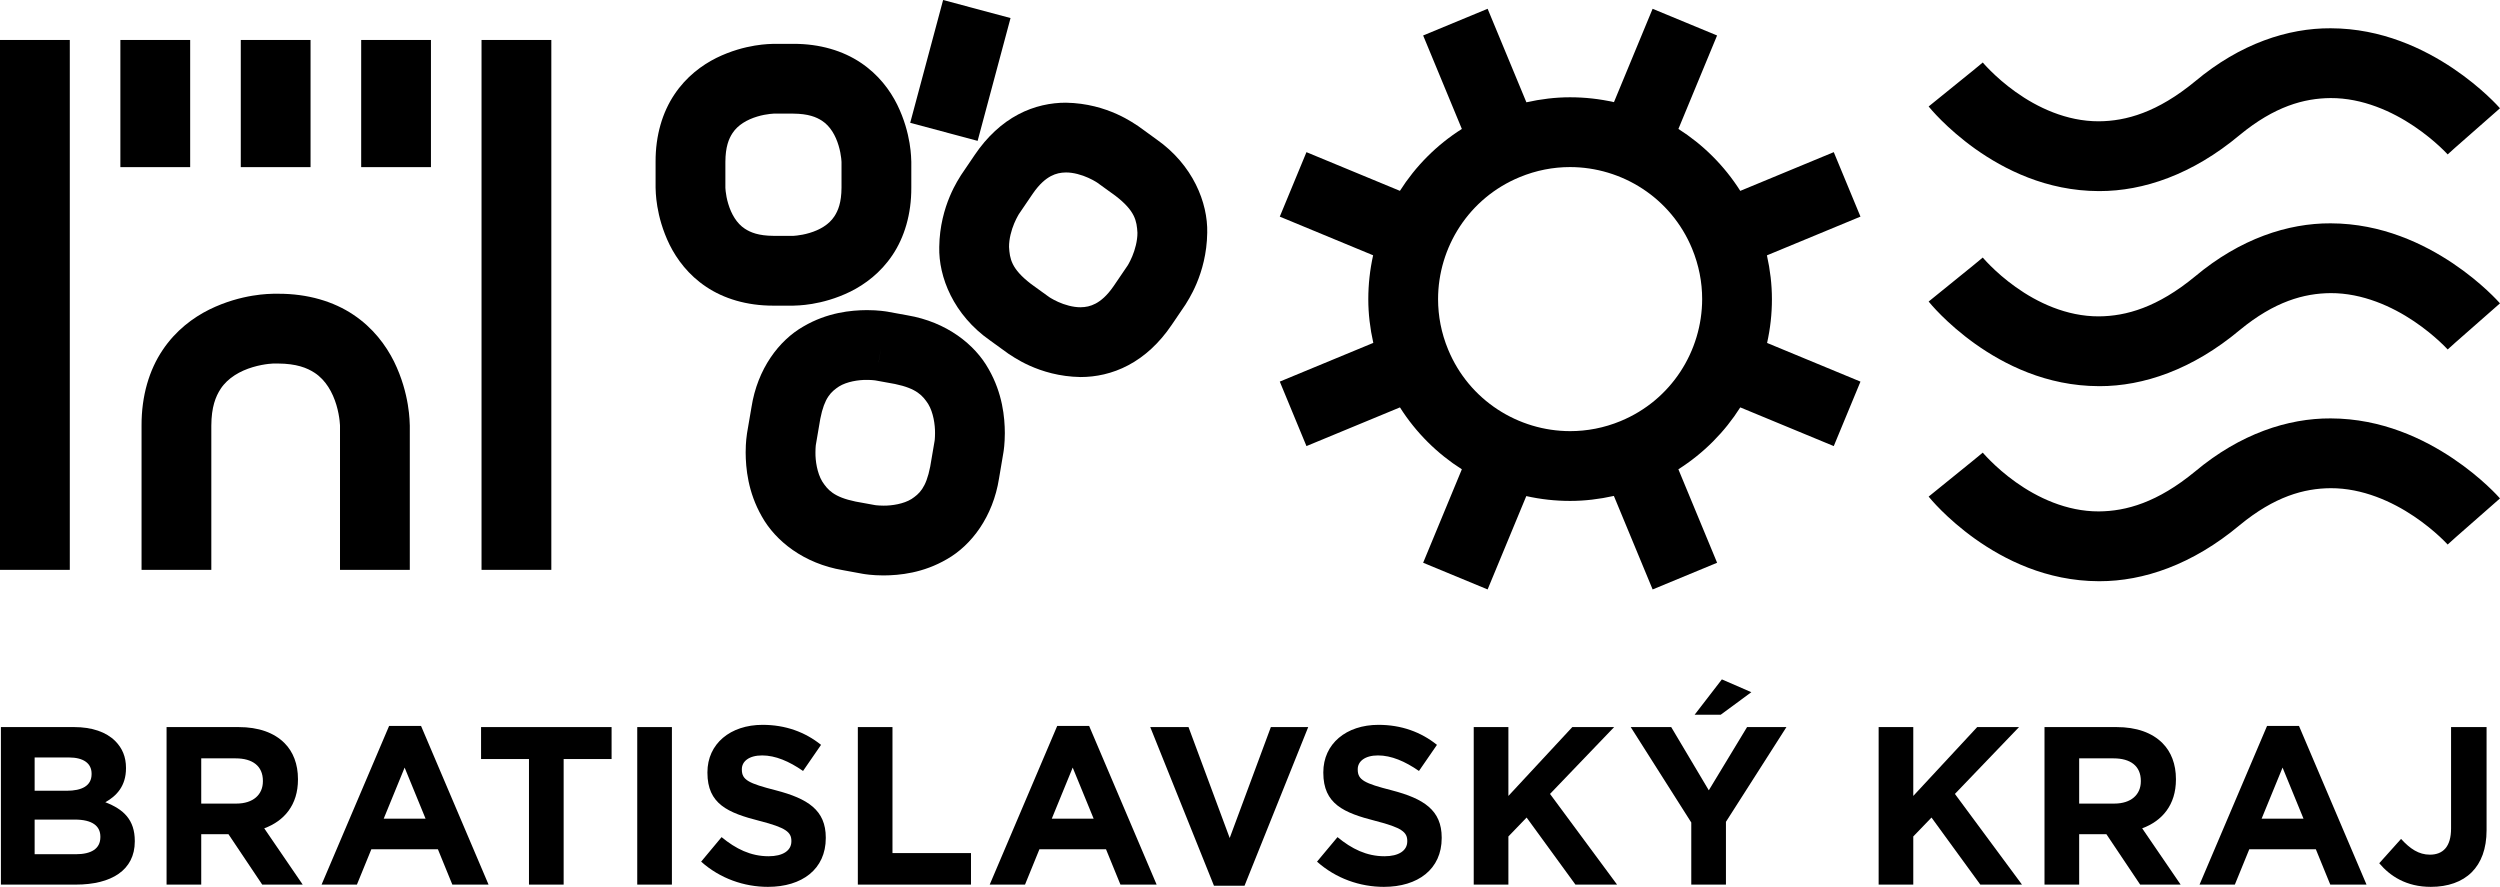 <?xml version="1.0" encoding="utf-8"?>
<!-- Generator: Adobe Illustrator 15.1.0, SVG Export Plug-In . SVG Version: 6.00 Build 0)  -->
<!DOCTYPE svg PUBLIC "-//W3C//DTD SVG 1.1//EN" "http://www.w3.org/Graphics/SVG/1.1/DTD/svg11.dtd">
<svg version="1.1" xmlns="http://www.w3.org/2000/svg" xmlns:xlink="http://www.w3.org/1999/xlink" x="0px" y="0px"
	 width="1126.135px" height="399.488px" viewBox="0 0 1126.135 399.488" enable-background="new 0 0 1126.135 399.488"
	 xml:space="preserve">
<g id="text">
</g>
<g id="linka">
</g>
<g id="znak">
	<g>
		<g>
			<rect x="54.224" y="18.006" width="31.44" height="57.28"/>
			<rect x="108.461" y="18.006" width="31.427" height="57.28"/>
			<rect y="18.006" width="31.44" height="238.688"/>
			<path d="M151.523,182.39c0.816,2.74,1.251,5.31,1.449,7.075c0.105,0.883,0.158,1.568,0.171,1.964
				c0.014,0.197,0.014,0.323,0.014,0.369v64.896h31.44V191.7c-0.093-1.318,0.105-14.159-7.116-28.864
				c-3.637-7.301-9.447-15.161-18.303-21.063c-8.828-5.93-20.45-9.501-33.957-9.455h-2.082c-1.317,0.086-14.165-0.105-28.857,7.115
				c-7.313,3.631-15.154,9.436-21.058,18.297c-5.942,8.835-9.514,20.457-9.461,33.971v64.995h31.428V191.7
				c0.039-8.335,1.937-13.085,4.19-16.531c3.32-5.053,8.868-8.104,14.455-9.784c2.74-0.823,5.31-1.251,7.076-1.456
				c0.883-0.092,1.555-0.151,1.95-0.164c0.197-0.014,0.329-0.014,0.382-0.014h1.977c8.314,0.047,13.071,1.931,16.511,4.184
				C146.792,171.255,149.836,176.796,151.523,182.39z"/>
			<rect x="162.697" y="18.006" width="31.427" height="57.28"/>
			<rect x="216.907" y="18.006" width="31.44" height="238.688"/>
			<path d="M348.203,137.68c0.079,0,0.158,0,0.237,0h8.907c1.318-0.086,12.611,0.099,25.748-6.338
				c6.522-3.248,13.586-8.46,18.923-16.445c5.35-7.959,8.538-18.415,8.485-30.354V72.888c-0.092-1.311,0.105-12.597-6.352-25.747
				c-3.228-6.517-8.446-13.579-16.444-18.903c-7.959-5.35-18.408-8.539-30.36-8.486h-8.907c-1.317,0.085-12.598-0.105-25.734,6.332
				c-6.523,3.254-13.586,8.459-18.909,16.458c-5.35,7.953-8.552,18.409-8.486,30.347v11.655c0.079,1.305-0.105,12.591,6.325,25.735
				c3.255,6.522,8.46,13.592,16.458,18.908C325.986,134.504,336.344,137.68,348.203,137.68z M326.751,72.888
				c0.04-6.766,1.528-10.344,3.202-12.913c2.438-3.742,6.668-6.127,11.161-7.478c2.188-0.659,4.269-1.009,5.679-1.167
				c0.712-0.085,1.239-0.125,1.542-0.131c0.04-0.007,0.093-0.007,0.132-0.014h8.881c6.773,0.053,10.357,1.542,12.927,3.209
				c3.742,2.438,6.128,6.674,7.472,11.174c0.659,2.181,1.015,4.263,1.173,5.673c0.092,0.705,0.118,1.238,0.132,1.535
				c0.013,0.151,0.013,0.237,0.013,0.264v11.503c-0.039,6.76-1.541,10.338-3.215,12.907c-2.425,3.742-6.654,6.134-11.174,7.478
				c-2.188,0.659-4.257,1.009-5.667,1.166c-0.698,0.086-1.238,0.126-1.541,0.146c-0.132,0-0.225,0-0.264,0h-8.763
				c-6.773-0.04-10.344-1.535-12.913-3.202c-3.743-2.444-6.114-6.681-7.472-11.174c-0.672-2.181-1.015-4.27-1.173-5.68
				c-0.079-0.698-0.132-1.238-0.132-1.535c0-0.053,0-0.099,0-0.132V72.888z"/>
			<path d="M439.099,69.74l-6.22,9.171c-0.698,1.317-9.54,13.553-9.791,32.323c-0.329,13.513,6.392,30.584,22.915,42.14l8.223,5.95
				c1.331,0.711,13.454,10.205,32.481,10.515h0.132c6.641,0,14.191-1.469,21.399-5.316c7.287-3.835,14.007-9.955,19.541-18.151
				l6.233-9.185c0.698-1.324,9.526-13.56,9.79-32.323c0.316-13.52-6.404-30.584-22.928-42.141l-8.209-5.949
				c-1.331-0.711-13.467-10.205-32.495-10.515c-6.681-0.021-14.271,1.436-21.544,5.31C451.353,55.41,444.633,61.543,439.099,69.74z
				 M456.848,100.639c0.619-1.462,1.226-2.642,1.647-3.373c0.197-0.369,0.355-0.626,0.421-0.751l6.207-9.139
				c3.162-4.618,5.93-6.799,8.235-8.038c2.319-1.212,4.428-1.627,6.813-1.653c3.334-0.026,7.182,1.101,10.041,2.405
				c1.423,0.639,2.596,1.284,3.32,1.726c0.356,0.211,0.62,0.382,0.738,0.461l0,0l8.183,5.917c8.908,6.832,9.593,11.332,9.909,16.669
				c0.014,3.67-1.094,7.655-2.332,10.594c-0.606,1.463-1.226,2.636-1.634,3.38c-0.198,0.363-0.369,0.62-0.436,0.745l0,0
				l-6.206,9.132c-3.149,4.625-5.93,6.792-8.235,8.031c-2.319,1.219-4.414,1.634-6.813,1.66c-3.334,0.026-7.182-1.101-10.041-2.398
				c-1.423-0.639-2.583-1.291-3.308-1.72c-0.369-0.217-0.632-0.389-0.751-0.468l0,0l-8.183-5.916
				c-8.908-6.839-9.566-11.332-9.896-16.669C454.502,107.564,455.609,103.572,456.848,100.639z"/>
			<polygon points="455.2,8.137 424.828,0 410.004,55.324 440.377,63.454 			"/>
			<path d="M398.025,259.206c7.129-0.047,17.803-1.028,28.646-7.399c10.911-6.239,20.623-19.008,23.351-36.329l1.977-11.714
				c0.118-0.666,0.619-3.868,0.632-8.69c-0.039-7.037-0.988-17.803-7.3-28.825c-6.167-11.088-18.936-21.222-36.54-24.206
				l-8.854-1.614v-0.007c-0.712-0.118-4.217-0.725-9.448-0.73c-7.129,0.046-17.815,1.027-28.646,7.398
				c-10.924,6.239-20.636,19.008-23.337,36.336l-2.003,11.708c-0.092,0.651-0.619,3.86-0.619,8.689
				c0.039,7.023,0.988,17.796,7.287,28.825c6.18,11.082,18.922,21.215,36.553,24.193l8.868,1.627
				C389.303,258.592,392.794,259.199,398.025,259.206z M397.09,155.891l-1.305,7.181l0.014-0.132l-1.542,8.4L397.09,155.891z
				 M370.367,216.861c-2.293-3.809-3.097-9.31-3.044-13.039c0-1.252,0.065-2.272,0.118-2.892c0.026-0.225,0.053-0.402,0.053-0.515
				c0.014-0.026,0.014-0.046,0.014-0.046l1.989-11.675c1.885-9.725,4.968-12.287,8.434-14.606c3.519-2.188,8.802-3.011,12.558-2.958
				c1.344-0.014,2.464,0.079,3.149,0.151c0.355,0.032,0.593,0.065,0.698,0.085l8.803,1.602c9.843,2.036,12.558,5.311,14.995,9.053
				c2.306,3.821,3.097,9.322,3.057,13.052c0,1.258-0.065,2.286-0.118,2.905c-0.053,0.316-0.079,0.527-0.079,0.626l0,0l-1.977,11.596
				c-1.897,9.712-4.968,12.274-8.434,14.594c-3.531,2.193-8.802,3.018-12.558,2.978c-1.357,0-2.478-0.092-3.176-0.158
				c-0.316-0.039-0.553-0.065-0.685-0.079l-0.066-0.013l-0.013-0.007l-8.71-1.588C375.52,223.891,372.805,220.616,370.367,216.861z"
				/>
			<path d="M826.028,68.534L783.915,85.98c-7.274-11.471-16.854-20.898-27.87-27.902l17.42-42.094L744.423,3.959l-17.406,42.048
				c-6.444-1.442-13.085-2.188-19.792-2.188c-6.522,0-13.125,0.798-19.66,2.26l-17.46-42.126l-29.042,12.031l17.434,42.101
				c-11.478,7.273-20.899,16.859-27.896,27.883l-42.101-17.427l-12.017,29.042l42.047,17.413c-1.436,6.45-2.174,13.085-2.174,19.772
				c0,6.535,0.777,13.131,2.254,19.687l-42.127,17.439l12.017,29.049l42.114-17.434c7.273,11.465,16.866,20.893,27.883,27.89
				l-17.434,42.094l29.042,12.024l17.42-42.048c6.444,1.437,13.085,2.181,19.766,2.174c6.536,0,13.138-0.79,19.687-2.253
				l17.46,42.134l29.042-12.031l-17.446-42.101c11.478-7.287,20.898-16.866,27.883-27.883l42.113,17.434l12.03-29.042l-42.061-17.42
				c1.437-6.457,2.188-13.078,2.174-19.772c0-6.536-0.79-13.138-2.253-19.68l42.14-17.453L826.028,68.534z M730.021,189.67v0.006
				c-7.484,3.09-15.167,4.533-22.73,4.533c-23.336-0.014-45.487-13.81-54.961-36.718c-3.11-7.484-4.533-15.147-4.546-22.724
				c0.013-23.33,13.822-45.5,36.737-54.962c7.472-3.097,15.141-4.546,22.704-4.546c23.336,0.02,45.5,13.81,54.975,36.725
				c3.083,7.472,4.546,15.153,4.546,22.724C766.719,158.045,752.936,180.203,730.021,189.67z"/>
			<path d="M1104.907,206.484c-13.032-8.724-31.929-17.96-55.067-18.013c-19.159-0.086-40.664,6.852-61.035,23.896
				c-17.012,14.007-31.099,17.914-43.379,18c-14.613,0.046-27.791-6.299-37.476-13.217c-4.81-3.426-8.657-6.911-11.214-9.455
				c-1.291-1.265-2.253-2.306-2.859-2.978c-0.303-0.336-0.501-0.58-0.633-0.718c-0.026-0.047-0.039-0.06-0.065-0.079
				c0-0.014-0.026-0.04-0.026-0.04l-4.217,3.473L868.762,223.7c0.593,0.725,7.933,9.758,20.938,19.047
				c12.966,9.218,32.033,19.008,55.726,19.061h0.342c19.687,0.007,41.759-7.379,63.132-25.267
				c15.693-12.913,28.963-16.55,40.94-16.636c14.363-0.053,27.712,6.048,37.555,12.676c4.889,3.281,8.815,6.603,11.464,9.04
				c1.318,1.212,2.307,2.207,2.926,2.859c0.316,0.316,0.526,0.554,0.672,0.691c0.026,0.046,0.065,0.079,0.079,0.099l0.013,0.026
				l3.716-3.347l19.871-17.446l-0.013-0.007C1125.516,223.825,1117.965,215.266,1104.907,206.484z"/>
			<path d="M1104.907,118.613c-13.032-8.71-31.929-17.96-55.067-18.013c-19.172-0.086-40.664,6.846-61.035,23.896
				c-17.012,14.014-31.111,17.927-43.379,18.013c-14.613,0.046-27.791-6.305-37.476-13.229c-4.81-3.42-8.657-6.898-11.214-9.448
				c-1.291-1.271-2.253-2.313-2.859-2.984c-0.303-0.336-0.501-0.573-0.633-0.712c-0.013-0.032-0.039-0.065-0.053-0.085
				c-0.013-0.014-0.026-0.021-0.039-0.026v-0.021l0,0l-4.178,3.453l-20.213,16.379c0.593,0.725,7.933,9.758,20.938,19.047
				c12.966,9.218,32.033,19.008,55.726,19.061c0.118,0.007,0.224,0.007,0.342,0.007c19.687,0,41.759-7.393,63.132-25.273
				c15.693-12.913,28.963-16.544,40.94-16.643c14.363-0.053,27.712,6.048,37.555,12.677c4.889,3.287,8.815,6.614,11.464,9.046
				c1.318,1.219,2.307,2.214,2.926,2.853c0.316,0.323,0.526,0.554,0.672,0.691c0.013,0.033,0.039,0.066,0.065,0.086l0.026,0.04
				l3.571-3.209l20.016-17.585h-0.013C1125.516,135.96,1117.965,127.402,1104.907,118.613z"/>
			<path d="M889.7,67.018c12.966,9.218,32.033,19.008,55.726,19.061h0.316c19.699,0,41.771-7.379,63.157-25.273
				c15.693-12.907,28.963-16.544,40.94-16.629c14.363-0.06,27.712,6.041,37.555,12.669c4.889,3.288,8.815,6.608,11.464,9.047
				c1.318,1.219,2.307,2.207,2.926,2.853c0.316,0.316,0.526,0.554,0.659,0.691c0.039,0.046,0.078,0.086,0.092,0.105l0.013,0.02
				l3.519-3.162l-3.545,3.116l3.598-3.169l-0.053,0.053l20.068-17.638h-0.013c-0.606-0.672-8.157-9.224-21.215-18.02
				c-13.032-8.71-31.929-17.96-55.067-18.006c-19.172-0.092-40.664,6.846-61.035,23.897c-17.012,14.014-31.111,17.921-43.379,18.006
				c-14.613,0.046-27.791-6.299-37.476-13.223c-4.81-3.427-8.657-6.911-11.214-9.448c-1.291-1.278-2.253-2.313-2.859-2.984
				c-0.303-0.33-0.501-0.586-0.633-0.725c-0.013-0.033-0.039-0.052-0.053-0.079c-0.013-0.007-0.026-0.02-0.039-0.026
				c0-0.013,0-0.013,0-0.013l0,0l-4.085,3.38l-20.306,16.445C869.354,48.682,876.694,57.715,889.7,67.018z"/>
			<path d="M980.16,351.134v-0.204c0-6.688-2.135-12.261-6.088-16.214c-4.665-4.665-11.662-7.201-20.675-7.201h-32.441v70.958
				h15.614v-22.704h12.268l15.207,22.704h18.236l-17.327-25.346C973.967,369.787,980.16,362.585,980.16,351.134z M964.348,351.945
				c0,5.982-4.361,10.034-11.965,10.034H936.57v-20.371h15.51c7.603,0,12.268,3.445,12.268,10.133V351.945z"/>
			<path d="M1021.193,327.014l-30.399,71.459h15.904l6.497-15.911h29.99l6.496,15.911h16.326l-30.412-71.459H1021.193z
				 M1018.756,368.772l9.435-23.014l9.435,23.014H1018.756z"/>
			<path d="M1104.09,373.233c0,8.209-3.663,11.754-9.54,11.754c-4.968,0-8.921-2.629-12.979-7.097l-9.83,10.957
				c4.876,5.771,12.162,10.641,23.231,10.641c7.695,0,14.073-2.233,18.435-6.589c4.256-4.256,6.681-10.541,6.681-18.955v-46.429
				h-15.997V373.233z"/>
			<polygon points="788.896,311.801 775.626,306.03 763.358,321.948 775.112,321.948 			"/>
			<polygon points="909.479,327.515 890.636,327.515 861.844,358.534 861.844,327.515 846.242,327.515 846.242,398.473 
				861.844,398.473 861.844,376.784 870.053,368.265 892.045,398.473 910.81,398.473 880.595,357.625 			"/>
			<polygon points="216.696,341.911 238.28,341.911 238.28,398.473 253.896,398.473 253.896,341.911 275.492,341.911 
				275.492,327.515 216.696,327.515 			"/>
			<rect x="287.049" y="327.515" width="15.614" height="70.958"/>
			<path d="M175.268,327.014l-30.412,71.459h15.918l6.496-15.911h29.991l6.496,15.911h16.313l-30.4-71.459H175.268z
				 M172.844,368.772l9.421-23.014l9.435,23.014H172.844z"/>
			<polygon points="769.736,355.997 752.804,327.515 734.566,327.515 761.843,370.499 761.843,398.473 777.458,398.473 
				777.458,370.189 804.708,327.515 786.972,327.515 			"/>
			<path d="M47.438,361.374c5.073-2.84,9.316-7.301,9.316-15.306v-0.204c0-4.869-1.621-8.822-4.85-12.063
				c-4.059-4.052-10.436-6.285-18.553-6.285H0.409v70.958h33.746c16.01,0,26.564-6.49,26.564-19.463v-0.204
				C60.72,369.28,55.646,364.516,47.438,361.374z M15.602,341.199h15.404c6.602,0,10.252,2.636,10.252,7.301v0.204
				c0,5.264-4.361,7.498-11.253,7.498H15.602V341.199z M45.211,377.086c0,5.271-4.151,7.702-11.056,7.702H15.602V369.18h18.053
				c7.999,0,11.557,2.933,11.557,7.695V377.086z"/>
			<path d="M134.222,351.134v-0.204c0-6.688-2.122-12.261-6.075-16.214c-4.664-4.665-11.648-7.201-20.674-7.201H75.03v70.958h15.615
				v-22.704h12.268l15.206,22.704h18.237l-17.328-25.346C128.055,369.787,134.222,362.585,134.222,351.134z M118.422,351.945
				c0,5.982-4.361,10.034-11.965,10.034H90.646v-20.371h15.509c7.604,0,12.268,3.445,12.268,10.133V351.945z"/>
			<path d="M349.468,355.997c-12.254-3.136-15.298-4.658-15.298-9.315v-0.211c0-3.446,3.136-6.187,9.132-6.187
				c5.969,0,12.162,2.642,18.435,6.997l8.104-11.761c-7.194-5.771-16.01-9.014-26.354-9.014c-14.482,0-24.826,8.506-24.826,21.38
				v0.204c0,14.094,9.224,18.046,23.521,21.696c11.859,3.037,14.297,5.066,14.297,9.02v0.204c0,4.158-3.861,6.688-10.252,6.688
				c-8.104,0-14.784-3.34-21.188-8.611l-9.211,11.043c8.513,7.603,19.357,11.358,30.097,11.358c15.312,0,26.051-7.913,26.051-21.999
				v-0.197C371.975,364.917,363.871,359.746,349.468,355.997z"/>
			<polygon points="402.019,327.515 386.416,327.515 386.416,398.473 437.385,398.473 437.385,384.275 402.019,384.275 			"/>
			<path d="M626.91,355.997c-12.268-3.136-15.312-4.658-15.312-9.315v-0.211c0-3.446,3.149-6.187,9.118-6.187
				c5.996,0,12.163,2.642,18.461,6.997l8.104-11.761c-7.194-5.771-16.011-9.014-26.354-9.014c-14.481,0-24.838,8.506-24.838,21.38
				v0.204c0,14.094,9.236,18.046,23.533,21.696c11.859,3.037,14.284,5.066,14.284,9.02v0.204c0,4.158-3.848,6.688-10.238,6.688
				c-8.104,0-14.798-3.34-21.188-8.611l-9.225,11.043c8.513,7.603,19.357,11.358,30.11,11.358c15.298,0,26.051-7.913,26.051-21.999
				v-0.197C649.417,364.917,641.313,359.746,626.91,355.997z"/>
			<polygon points="727.096,327.515 708.252,327.515 679.46,358.534 679.46,327.515 663.846,327.515 663.846,398.473 
				679.46,398.473 679.46,376.784 687.67,368.265 709.662,398.473 728.413,398.473 698.211,357.625 			"/>
			<polygon points="553.923,377.489 535.369,327.515 518.134,327.515 546.834,398.98 560.604,398.98 589.29,327.515 
				572.463,327.515 			"/>
			<path d="M476.218,327.014l-30.399,71.459h15.905l6.482-15.911h30.005l6.496,15.911h16.3l-30.399-71.459H476.218z M473.78,368.772
				l9.422-23.014l9.435,23.014H473.78z"/>
		</g>
	</g>
</g>
</svg>
